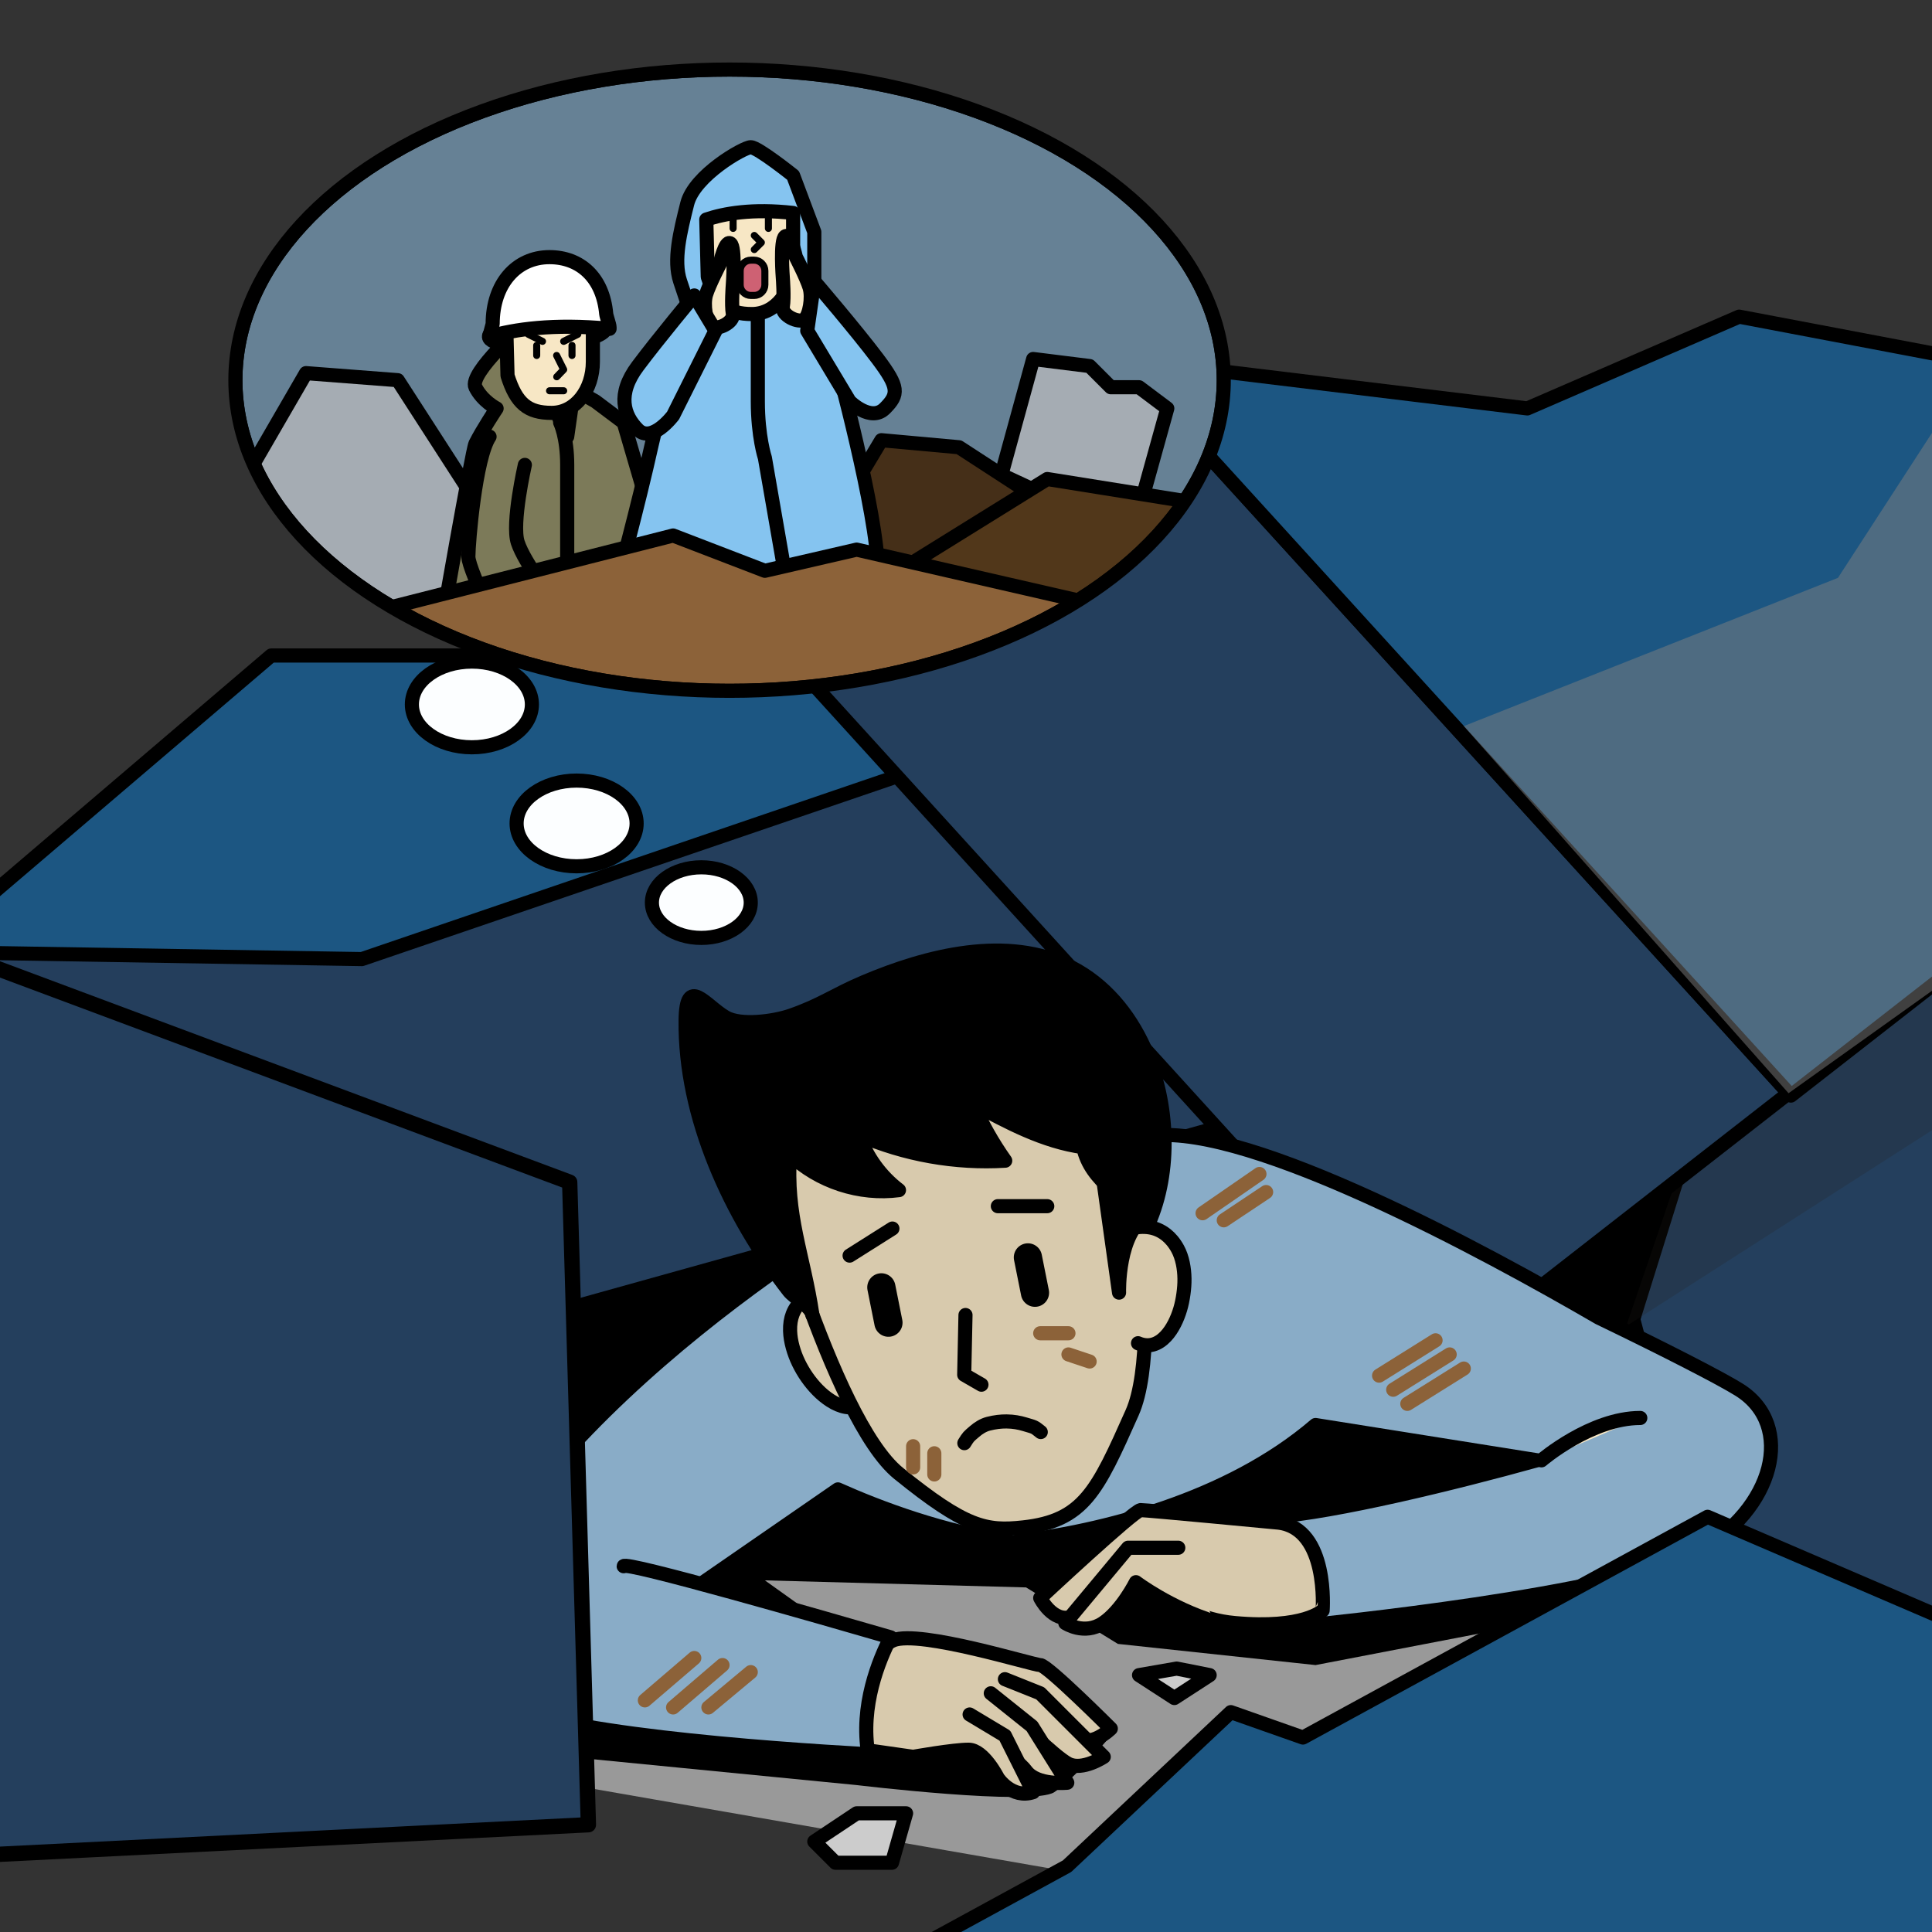 <?xml version="1.0" encoding="utf-8"?>
<!-- Generator: Adobe Illustrator 22.0.1, SVG Export Plug-In . SVG Version: 6.00 Build 0)  -->
<svg version="1.1" id="レイヤー_1" xmlns="http://www.w3.org/2000/svg" xmlns:xlink="http://www.w3.org/1999/xlink" x="0px"
	 y="0px" width="250px" height="250px" viewBox="0 0 250 250" style="enable-background:new 0 0 250 250;" xml:space="preserve">
<rect x="0" y="0" width="250" height="250" fill="#333333" stroke="none"/>
<style type="text/css">
	.st0{fill:#999999;}
	.st1{fill:#243F5D;stroke:#000000;stroke-width:1.827;stroke-linecap:round;stroke-linejoin:round;stroke-miterlimit:10;}
	.st2{opacity:0.2;fill:#251E1C;}
	.st3{fill:#1C5682;stroke:#000000;stroke-width:1.827;stroke-linecap:round;stroke-linejoin:round;stroke-miterlimit:10;}
	.st4{fill:#243E5C;stroke:#000000;stroke-width:1.827;stroke-linecap:round;stroke-linejoin:round;stroke-miterlimit:10;}
	.st5{opacity:0.5;fill:#808080;}
	.st6{fill:#89ACC7;stroke:#000000;stroke-width:1.827;stroke-linecap:round;stroke-linejoin:round;stroke-miterlimit:10;}
	.st7{fill:#D8CAAD;stroke:#000000;stroke-width:1.827;stroke-linecap:round;stroke-linejoin:round;stroke-miterlimit:10;}
	.st8{fill:#D8CAAD;}
	.st9{fill:none;stroke:#000000;stroke-width:1.827;stroke-linecap:round;stroke-linejoin:round;stroke-miterlimit:10;}
	.st10{stroke:#000000;stroke-width:1.827;stroke-linecap:round;stroke-linejoin:round;stroke-miterlimit:10;}
	.st11{fill:none;stroke:#000000;stroke-width:3.654;stroke-linecap:round;stroke-linejoin:round;stroke-miterlimit:10;}
	.st12{fill:#F7E7C5;stroke:#000000;stroke-width:1.827;stroke-linecap:round;stroke-linejoin:round;stroke-miterlimit:10;}
	.st13{fill:#243F5D;stroke:#000000;stroke-width:1.982;stroke-linecap:round;stroke-linejoin:round;stroke-miterlimit:10;}
	.st14{fill:none;}
	.st15{clip-path:url(#SVGID_2_);}
	.st16{fill:#668195;}
	.st17{fill:#A5ACB3;stroke:#000000;stroke-width:1.827;stroke-linecap:round;stroke-linejoin:round;stroke-miterlimit:10;}
	.st18{fill:#452F18;stroke:#000000;stroke-width:1.827;stroke-linecap:round;stroke-linejoin:round;stroke-miterlimit:10;}
	.st19{fill:#7C7A59;stroke:#000000;stroke-width:1.827;stroke-linecap:round;stroke-linejoin:round;stroke-miterlimit:10;}
	.st20{fill:#85C4F0;stroke:#000000;stroke-width:1.827;stroke-linecap:round;stroke-linejoin:round;stroke-miterlimit:10;}
	.st21{fill:#FFFFFF;stroke:#000000;stroke-width:1.827;stroke-linecap:round;stroke-linejoin:round;stroke-miterlimit:10;}
	.st22{fill:#CE6173;stroke:#000000;stroke-width:0.913;stroke-linecap:round;stroke-linejoin:round;stroke-miterlimit:10;}
	.st23{fill:none;stroke:#000000;stroke-width:0.913;stroke-linecap:round;stroke-linejoin:round;stroke-miterlimit:10;}
	.st24{fill:#51371A;stroke:#000000;stroke-width:1.827;stroke-linecap:round;stroke-linejoin:round;stroke-miterlimit:10;}
	.st25{fill:#8C6239;stroke:#000000;stroke-width:1.827;stroke-linecap:round;stroke-linejoin:round;stroke-miterlimit:10;}
	
		.st26{clip-path:url(#SVGID_2_);fill:none;stroke:#000000;stroke-width:1.827;stroke-linecap:round;stroke-linejoin:round;stroke-miterlimit:10;}
	.st27{fill:#FCFEFF;stroke:#000000;stroke-width:1.827;stroke-linecap:round;stroke-linejoin:round;stroke-miterlimit:10;}
	.st28{fill:none;stroke:#8C6239;stroke-width:1.827;stroke-linecap:round;stroke-linejoin:round;stroke-miterlimit:10;}
	.st29{fill:#CCCCCC;stroke:#000000;stroke-width:1.827;stroke-linecap:round;stroke-linejoin:round;stroke-miterlimit:10;}
</style>
<g>
	<path class="st0" d="M267.979,188.966c0,30.272-53.988,54.812-120.586,54.812L26.806,222.767
		c0-30.272,53.988-88.613,120.586-88.613S267.979,158.694,267.979,188.966z"/>
	<g>
		<path d="M64.261,226.421l46.59,4.568c0,0,22.838,2.741,25.579,0.914c2.741-1.827,7.308-7.308,7.308-7.308l-29.842-9.44
			l-14.921-10.658l33.801,0.914l11.876,7.308l25.579,2.741l64.861-12.485l-59.38-13.094l-97.139,5.177L64.261,226.421z"/>
	</g>
	<ellipse cx="139.171" cy="166.128" rx="88.613" ry="38.368"/>
	<polygon class="st1" points="223.216,215.459 211.34,170.695 229.61,112.229 275.287,104.008 288.99,238.297 	"/>
	<polygon class="st2" points="281.682,96.699 223.216,134.154 210.426,171.609 268.892,134.154 	"/>
	<polygon class="st3" points="140.084,138.722 -27,137.808 35.092,84.823 140.084,84.823 	"/>
	<polygon class="st4" points="59.885,173.132 170.231,142.376 156.519,86.65 46.826,124.105 -9,123.192 	"/>
	<polygon class="st1" points="185.761,177.09 100.193,82.996 144.956,46.455 231.438,141.462 	"/>
	<polygon class="st3" points="231.742,141.767 144.956,46.455 197.637,52.85 225.043,40.974 297.212,54.677 277.419,106.139 	"/>
	<polygon class="st5" points="189.415,93.959 237.832,74.774 259.757,40.974 295.385,95.786 231.438,141.462 	"/>
	<g>
		<g>
			<path class="st6" d="M225.043,179.831c-2.312-1.445-9.291-5.045-18.168-9.326c-14.928-8.669-44.881-24.905-57.655-23.561
				c-2.424,0.255-5.112,0.836-7.934,1.633c-17.759,2.632-48.736,14.344-66.062,42.216l8.222,19.184l24.981-17.249
				c5.3,2.371,13.669,5.55,22.67,6.823c11.493-1.417,27.734-5.381,39.135-15.153l28.655,4.559
				c-10.712,2.977-26.157,6.747-34.137,7.317l-25.506,3.826c1.197-0.014,2.393-0.059,3.581-0.172
				c4.863-0.463,9.549-1.279,13.837-2.239c1.044,0.814,1.944,1.575,2.607,2.239c4.568,4.568,10.566,10.325,10.566,10.325
				s39.679-3.93,49.727-9.411S232.351,184.398,225.043,179.831z"/>
		</g>
	</g>
	<path class="st7" d="M133.689,220.026c0,0,3.654,2.741,5.481,4.568c1.827,1.827,4.568-0.914,4.568-0.914s-8.222-8.222-9.135-8.222
		c-0.914,0-15.53-4.568-19-3.213c-3.424,1.337-8.278,12.953-8.404,13.256c-0.328,0.788,9.604,1.919,10.464,1.867
		c3.063-0.184,6.071-0.868,9.058-1.57C129.589,225.125,131.667,222.048,133.689,220.026z"/>
	<path class="st7" d="M130.035,217.286l4.568,1.827l8.222,8.222c0,0-2.741,1.827-4.568,0.914c-1.827-0.914-7.381-6.484-7.381-6.484
		l0.072,0.09"/>
	<path class="st7" d="M128.208,219.113l5.329,4.263l4.568,7.308c0,0-3.908,0.404-5.329-1.523c-1.421-1.927-6.395-4.568-6.395-4.568"
		/>
	<path class="st7" d="M125.468,221.853l4.568,2.741l3.654,7.308c-2.741,0.914-4.568-1.827-4.568-1.827s-1.827-3.654-3.779-3.663
		c-1.952-0.009-7.183,0.922-7.183,0.922l-12.789-1.827"/>
	<g>
		<path class="st6" d="M118.159,153.338c-0.914,0-42.023,22.838-57.553,52.071c0,0-4.568,9.135,3.654,14.617
			c6.276,4.184,34.904,6.238,48.106,6.977c-1.095-6.22,1.364-12.193,2.883-15.132c-8.801-2.554-34.545-9.959-34.545-9.202"/>
	</g>
	<g>
		<path class="st8" d="M107.968,166.936c-1.03-0.398-1.002-0.011-2.169,0.345c-0.647,0.197-1.349,0.501-1.954,0.997
			c-0.529,0.434-0.986,1.009-1.277,1.768c-0.231,0.601-0.356,1.319-0.33,2.175c0.021,0.697,0.144,1.41,0.341,2.119
			c0.189,0.68,0.443,1.358,0.76,2.011c0.314,0.647,0.68,1.274,1.088,1.858c0.421,0.603,0.885,1.163,1.373,1.66
			c0.531,0.54,1.096,1.001,1.663,1.366c0.66,0.424,1.329,0.71,1.973,0.822c0.739,0.128,1.448,0.03,2.067-0.37
			c0.516-0.333,0.973-0.874,1.339-1.651c0.308-0.654,0.467-1.337,0.523-2.03c0.056-0.692,0.008-1.395-0.129-2.095
			c-0.133-0.679-0.342-1.356-0.603-2.015c-0.26-0.655-0.575-1.292-0.911-1.899c-0.353-0.636-0.726-1.243-1.105-1.795
			c-0.438-0.638-0.879-1.205-1.267-1.684C108.558,167.536,108.948,167.315,107.968,166.936z"/>
		<path class="st9" d="M107.968,166.936c-1.03-0.398-1.002-0.011-2.169,0.345c-0.647,0.197-1.349,0.501-1.954,0.997
			c-0.529,0.434-0.986,1.009-1.277,1.768c-0.231,0.601-0.356,1.319-0.33,2.175c0.021,0.697,0.144,1.41,0.341,2.119
			c0.189,0.68,0.443,1.358,0.76,2.011c0.314,0.647,0.68,1.274,1.088,1.858c0.421,0.603,0.885,1.163,1.373,1.66
			c0.531,0.54,1.096,1.001,1.663,1.366c0.66,0.424,1.329,0.71,1.973,0.822c0.739,0.128,1.448,0.03,2.067-0.37
			c0.516-0.333,0.973-0.874,1.339-1.651c0.308-0.654,0.467-1.337,0.523-2.03c0.056-0.692,0.008-1.395-0.129-2.095
			c-0.133-0.679-0.342-1.356-0.603-2.015c-0.26-0.655-0.575-1.292-0.911-1.899c-0.353-0.636-0.726-1.243-1.105-1.795
			c-0.438-0.638-0.879-1.205-1.267-1.684C108.558,167.536,108.948,167.315,107.968,166.936z"/>
	</g>
	<path class="st7" d="M121.515,142.53l23.646-4.326c0,0,5.87,34.406,1.338,44.6c-4.532,10.192-6.281,13.989-14.104,14.842
		c-4.781,0.521-7.448,0.031-16.115-6.991c-8.669-7.025-17.797-41.239-17.797-41.239L121.515,142.53z"/>
	<g>
		<path class="st9" d="M134.675,185.305c-0.919-0.738-0.761-0.61-2.103-1.016c-0.647-0.196-1.427-0.347-2.323-0.355
			c-0.712-0.006-1.495,0.078-2.341,0.295c-0.68,0.174-1.284,0.562-1.775,0.983c-0.838,0.718-0.8,0.662-1.345,1.531"/>
	</g>
	<polyline class="st9" points="124.934,170.162 124.769,177.893 126.999,179.178 	"/>
	<path class="st10" d="M148.099,135.626c-2.021-4.473-5.204-8.276-9.483-10.468c-8.248-4.224-18.701-1.503-26.765,1.906
		c-3.945,1.668-5.49,2.956-9.537,4.36c-2.13,0.739-6.455,1.341-8.409,0.217c-2.633-1.514-5.122-5.505-5.187,0.382
		c-0.139,12.484,5.795,25.32,13.364,35.032c0.687,0.882,2.886,2.017,3.046,3.106c-1.14-7.745-3.526-12.969-2.89-20.771
		c3.69,3.536,9.022,5.281,14.088,4.611c-2.379-1.808-4.205-4.333-5.177-7.159c5.928,2.584,12.471,3.743,18.925,3.352
		c-1.637-2.314-3.038-4.796-4.174-7.394c4.52,2.451,9.167,4.944,14.261,5.641c1.031,4.617,5.364,6.317,8.475,9.881
		C151.591,151.604,151.324,142.762,148.099,135.626z"/>
	<line class="st9" x1="109.938" y1="162.474" x2="115.478" y2="158.974"/>
	<line class="st9" x1="135.516" y1="156.079" x2="129.122" y2="156.079"/>
	<g>
		<path class="st8" d="M146.412,158.938c0.667-0.158,1.493-0.254,2.35-0.115c0.716,0.116,1.451,0.405,2.139,0.952
			c0.538,0.428,1.05,1.016,1.49,1.82c0.304,0.555,0.52,1.192,0.665,1.876c0.133,0.629,0.205,1.297,0.215,1.982
			c0.01,0.657-0.043,1.327-0.136,1.991c-0.094,0.666-0.224,1.326-0.411,1.954c-0.197,0.661-0.446,1.289-0.735,1.857
			c-0.323,0.634-0.699,1.196-1.121,1.647c-0.493,0.527-1.051,0.906-1.655,1.077c-0.604,0.171-1.262,0.133-1.952-0.167"/>
		<path class="st9" d="M146.412,158.938c0.667-0.158,1.493-0.254,2.35-0.115c0.716,0.116,1.451,0.405,2.139,0.952
			c0.538,0.428,1.05,1.016,1.49,1.82c0.304,0.555,0.52,1.192,0.665,1.876c0.133,0.629,0.205,1.297,0.215,1.982
			c0.01,0.657-0.043,1.327-0.136,1.991c-0.094,0.666-0.224,1.326-0.411,1.954c-0.197,0.661-0.446,1.289-0.735,1.857
			c-0.323,0.634-0.699,1.196-1.121,1.647c-0.493,0.527-1.051,0.906-1.655,1.077c-0.604,0.171-1.262,0.133-1.952-0.167"/>
	</g>
	<path class="st10" d="M142.056,147.609l2.748,19.656c0,0-0.25-7.834,3.738-10.083L142.056,147.609z"/>
	<line class="st11" x1="114.048" y1="166.585" x2="114.962" y2="171.152"/>
	<line class="st11" x1="133.011" y1="162.709" x2="133.925" y2="167.277"/>
	<path class="st7" d="M165.464,197.029c0,0-17.055-1.624-17.867-1.624s-12.994,11.37-12.994,11.37s1.624,3.248,4.061,2.436
		c2.436-0.812,9.745-6.497,9.745-6.497s2.436,6.497,11.37,7.309c8.933,0.812,11.37-1.624,11.37-1.624
		S171.96,197.842,165.464,197.029z"/>
	<path class="st7" d="M152.47,200.278h-6.497l-8.121,9.745c0,0,2.436,1.624,4.873,0c2.436-1.624,4.262-5.289,4.262-5.289
		s4.373,3.319,10.207,5.116"/>
	<path class="st12" d="M199.464,188.966c0,0,6.395-5.481,12.789-5.481"/>
	<polygon class="st13" points="76.137,236.12 73.717,152.972 -36,112 -27.933,241.342 	"/>
	<polygon class="st3" points="199.681,258.835 349.405,251.482 220.962,196.274 168.598,224.837 159.268,221.549 138.077,241.485 
		97.026,263.876 139.058,261.812 202.204,266.617 	"/>
	<rect x="35.941" y="35.492" class="st14" width="214.68" height="216.508"/>
	<g>
		<defs>
			<ellipse id="SVGID_1_" cx="94.407" cy="49.195" rx="63.947" ry="40.195"/>
		</defs>
		<clipPath id="SVGID_2_">
			<use xlink:href="#SVGID_1_"  style="overflow:visible;"/>
		</clipPath>
		<g class="st15">
			<g>
				<rect x="21.325" y="9" class="st16" width="143.425" height="77.65"/>
				<polygon class="st17" points="129.578,61.441 133.689,46.455 140.998,47.368 143.738,50.109 147.392,50.109 151.047,52.85 
					146.479,69.293 				"/>
				<polygon class="st17" points="29.547,65.639 39.595,48.282 51.471,49.195 69.742,77.515 39.595,87.564 				"/>
				<polyline class="st18" points="93.037,73.404 108.567,66.096 114.048,56.961 124.097,57.874 142.368,69.75 135.973,82.539 
					93.037,73.404 				"/>
				<path class="st19" d="M70.656,48.282l-2.741-6.395c0,0-7.308,6.395-6.395,8.222c0.914,1.827,2.741,2.741,2.741,2.741
					s-1.827,2.741-2.741,4.568c-0.409,0.817-4.568,24.665-4.568,24.665l28.601-10.804l-4.849-16.602l-3.654-2.741L70.656,48.282z"/>
				<polyline class="st19" points="74.31,50.109 73.396,56.504 70.656,50.109 				"/>
				<path class="st19" d="M67.915,60.158c0,0-1.731,7.598-0.914,10.049c0.914,2.741,4.568,7.308,4.568,7.308l-5.481,7.308
					c0,0-5.481-10.962-5.481-12.789c0-1.827,0.914-12.789,2.741-15.53"/>
				
					<ellipse transform="matrix(0.997 -0.076 0.076 0.997 -3.078 5.54)" class="st12" cx="70.857" cy="42.986" rx="7.582" ry="1.729"/>
				<g>
					<path class="st12" d="M65.481,41.199l0.193,7.412c1.142,3.612,2.622,4.815,5.712,4.815s5.331-2.981,5.331-6.624v-6.455
						C71.449,39.752,67.786,40.416,65.481,41.199z"/>
					<path class="st20" d="M89.84,41.887c0,0-0.914-2.741-1.827-5.481c-0.914-2.741,0-6.395,0.914-10.049s7.308-7.308,8.222-7.308
						c0.914,0,5.481,3.654,5.481,3.654l2.741,7.308c0,0,0,1.827,0,6.395s-0.914,3.654-0.914,3.654l3.654,6.395
						c0,0,5.481,20.098,5.481,27.406l-33.801,1.827c0,0,2.741-10.049,4.568-18.271C86.186,49.195,89.84,41.887,89.84,41.887z"/>
					<path class="st9" d="M98.062,40.974c0,0,0,6.395,0,10.962s0.914,7.308,0.914,7.308l3.654,21.011"/>
					<path class="st12" d="M91.393,28.41l0.193,7.412c1.142,3.612,2.622,4.815,5.712,4.815s5.331-2.981,5.331-6.624v-6.455
						C97.362,26.962,93.699,27.627,91.393,28.41z"/>
					<path class="st21" d="M78.877,42.548V42.35c0-0.327-0.403-1.411-0.432-1.729c-0.432-4.754-3.395-7.347-7.347-7.347
						c-4.278,0-7.347,3.457-7.347,8.643l-0.432,1.631C66.512,42.629,71.584,41.849,78.877,42.548z"/>
				</g>
				<path class="st12" d="M102.983,33.252c0,0,1.379,2.668,1.773,3.952c0.393,1.284-0.004,3.654-0.696,4.147
					s-2.962-0.497-2.763-1.682s0.004-3.654,0.004-3.654s-0.389-4.938,0.303-5.431C102.296,30.091,102.983,33.252,102.983,33.252z"/>
				<path class="st20" d="M105.37,36.406l-0.914,6.395l5.481,9.135c0,0,2.741,2.741,4.568,0.914
					c1.827-1.827,1.827-2.741-0.914-6.395S105.37,36.406,105.37,36.406z"/>
				<path class="st12" d="M93.14,34.166c0,0-1.379,2.668-1.773,3.952c-0.393,1.284,0.004,3.654,0.696,4.147
					c0.692,0.493,2.962-0.497,2.763-1.682s-0.004-3.654-0.004-3.654s0.389-4.938-0.303-5.431S93.14,34.166,93.14,34.166z"/>
				<path class="st20" d="M89.84,38.233l2.741,4.568l-5.481,10.962c0,0-2.741,3.654-4.568,1.827s-2.741-4.568,0-8.222
					C85.272,43.714,89.84,38.233,89.84,38.233z"/>
				<path class="st22" d="M97.161,38.233h0.431c0.761,0,1.383-0.622,1.383-1.383v-1.801c0-0.761-0.622-1.383-1.383-1.383h-0.431
					c-0.761,0-1.383,0.623-1.383,1.383v1.801C95.778,37.611,96.4,38.233,97.161,38.233z"/>
				<path class="st19" d="M73.396,72.034c0-0.914,0-8.222,0-11.876c0-3.654-0.914-5.481-0.914-5.481"/>
				<line class="st23" x1="69.448" y1="44.695" x2="69.448" y2="45.998"/>
				<line class="st23" x1="74.016" y1="44.695" x2="74.016" y2="45.998"/>
				<polyline class="st23" points="72.026,45.998 72.939,47.825 72.042,48.755 				"/>
				<line class="st23" x1="71.112" y1="50.566" x2="72.939" y2="50.566"/>
				<polyline class="st23" points="97.605,30.468 98.518,31.382 97.605,32.295 				"/>
				<line class="st23" x1="94.864" y1="27.727" x2="94.864" y2="29.555"/>
				<line class="st23" x1="99.432" y1="27.727" x2="99.432" y2="29.555"/>
				<polyline class="st24" points="158.355,65.639 135.516,61.985 109.024,78.429 132.776,87.564 158.355,65.639 				"/>
				<polygon class="st25" points="33.201,82.996 87.099,69.293 98.975,73.861 110.851,71.12 166.577,83.91 167.49,92.132 
					30.46,98.526 				"/>
			</g>
			<line class="st23" x1="68.372" y1="43.258" x2="70.199" y2="44.171"/>
			<line class="st23" x1="72.939" y1="44.171" x2="74.766" y2="43.258"/>
		</g>
		<ellipse class="st26" cx="94.407" cy="49.195" rx="63.947" ry="40.195"/>
	</g>
	<ellipse class="st9" cx="94.407" cy="49.195" rx="63.947" ry="40.195"/>
	<ellipse class="st27" cx="90.753" cy="116.797" rx="6.395" ry="4.568"/>
	<ellipse class="st27" cx="74.614" cy="106.552" rx="7.765" ry="5.546"/>
	<ellipse class="st27" cx="61.063" cy="91.153" rx="7.765" ry="5.546"/>
	<line class="st28" x1="138.257" y1="172.523" x2="134.603" y2="172.523"/>
	<line class="st28" x1="138.257" y1="175.263" x2="140.998" y2="176.177"/>
	<line class="st28" x1="118.159" y1="187.139" x2="118.159" y2="189.88"/>
	<line class="st28" x1="120.9" y1="188.053" x2="120.9" y2="190.793"/>
	<line class="st28" x1="178.453" y1="178.004" x2="185.761" y2="173.436"/>
	<line class="st28" x1="180.28" y1="179.831" x2="187.588" y2="175.263"/>
	<line class="st28" x1="182.107" y1="181.658" x2="189.415" y2="177.09"/>
	<line class="st28" x1="83.445" y1="220.026" x2="89.84" y2="214.545"/>
	<line class="st28" x1="87.099" y1="220.94" x2="93.494" y2="215.459"/>
	<line class="st28" x1="91.667" y1="220.94" x2="97.148" y2="216.372"/>
	<line class="st28" x1="163.836" y1="154.252" x2="158.355" y2="157.906"/>
	<line class="st28" x1="162.972" y1="151.915" x2="155.614" y2="156.992"/>
	<polygon class="st29" points="117.246,234.643 110.851,234.643 105.37,238.297 108.11,241.038 115.419,241.038 	"/>
	<polygon class="st29" points="151.96,219.724 147.392,216.76 152.265,215.913 156.528,216.76 	"/>
</g>
</svg>
